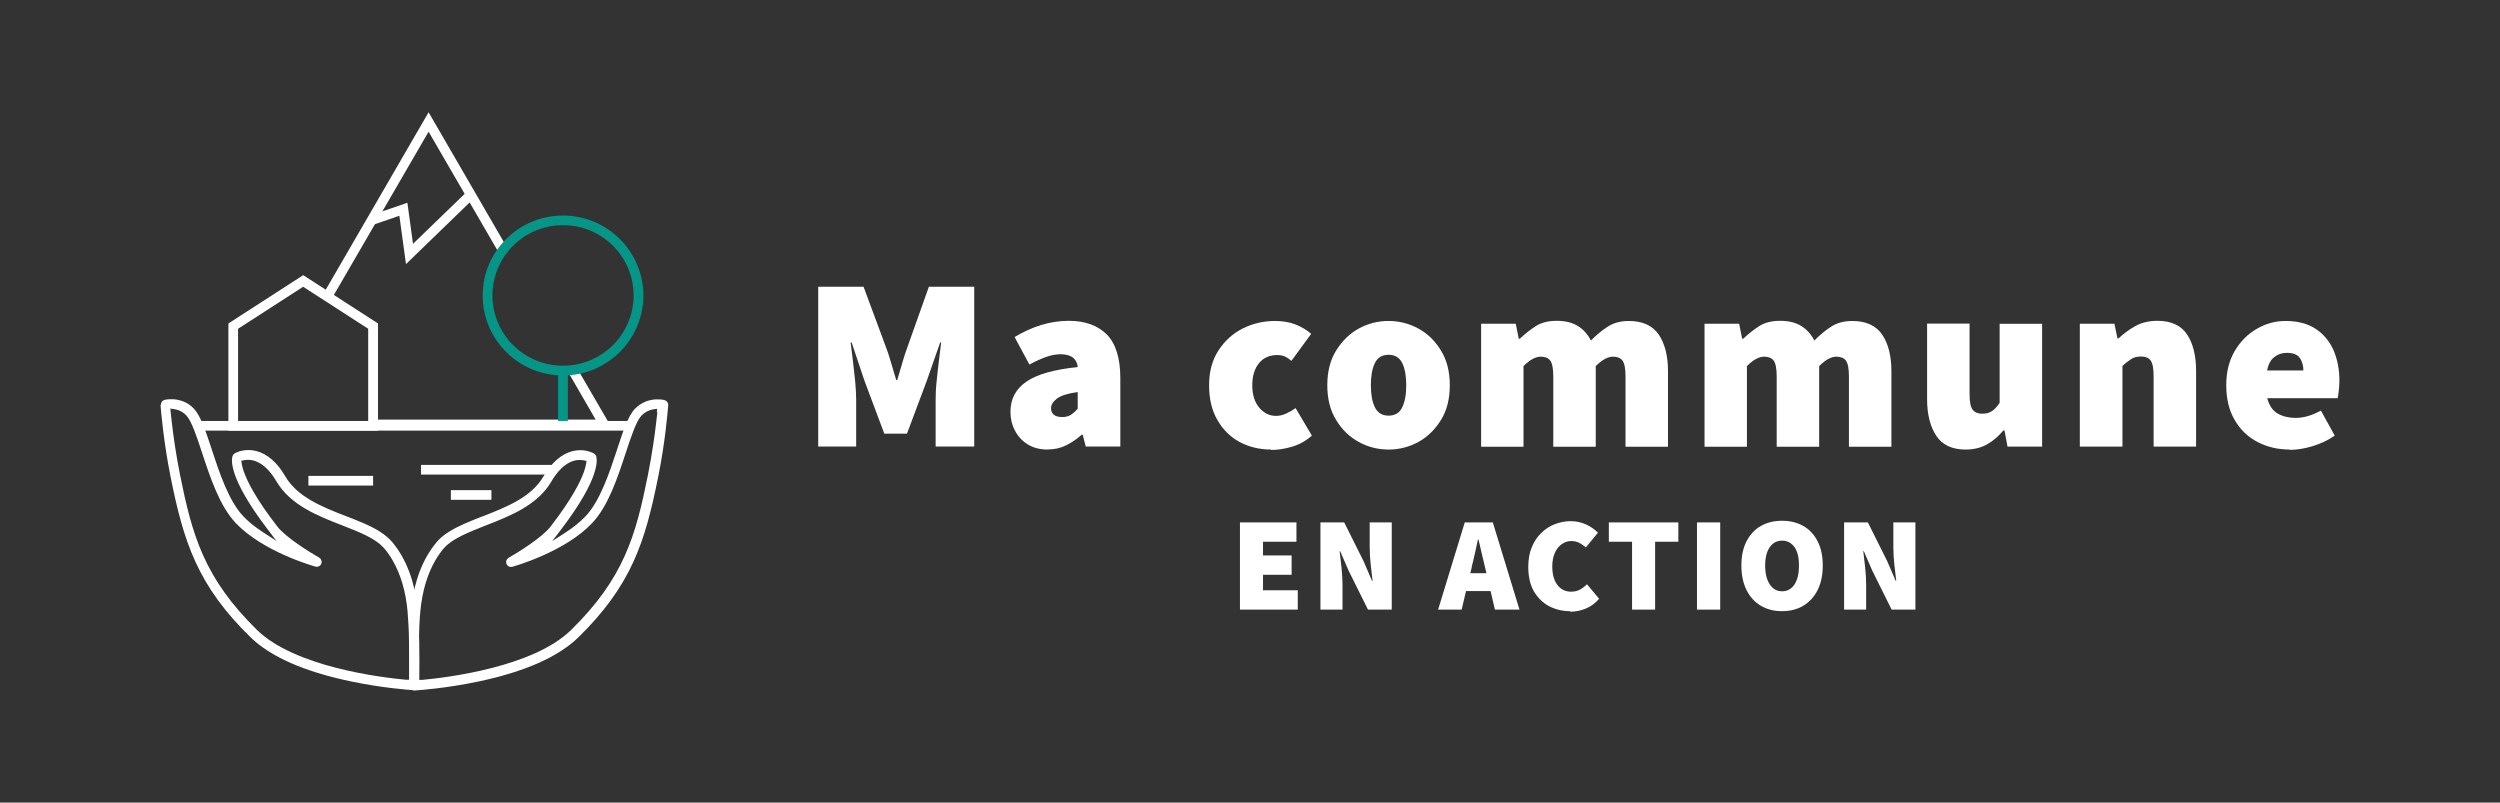 <svg xmlns="http://www.w3.org/2000/svg" id="Calque_1" viewBox="0 0 320.82 103"><rect x="0" y="0" width="320.82" height="103" fill="#333333" stroke="none"/><script xmlns=""/><defs><style>.cls-1{fill:#fff;}.cls-2{fill:#069688;}</style></defs><g><path class="cls-1" d="M105,57.3v-20.5h5.82l3.11,8.39c.18,.57,.37,1.16,.54,1.76,.17,.6,.35,1.22,.54,1.82h.13c.18-.6,.37-1.22,.54-1.82,.17-.6,.35-1.21,.54-1.76l2.98-8.39h5.82v20.5h-4.95v-6.05c0-.69,.03-1.47,.13-2.34,.08-.87,.19-1.76,.29-2.63,.1-.89,.2-1.66,.29-2.33h-.13l-1.72,4.92-2.54,6.78h-2.91l-2.54-6.78-1.65-4.92h-.13c.08,.67,.18,1.46,.29,2.33,.1,.89,.2,1.76,.29,2.63,.08,.87,.13,1.66,.13,2.34v6.05h-4.86Z"/><path class="cls-1" d="M134.43,57.69c-.99,0-1.85-.23-2.56-.67-.71-.45-1.25-1.04-1.63-1.78-.39-.74-.57-1.54-.57-2.39,0-1.64,.67-2.93,2.04-3.87,1.35-.94,3.55-1.56,6.6-1.88-.13-1.09-.86-1.64-2.22-1.64-.57,0-1.18,.12-1.8,.33-.64,.22-1.36,.55-2.19,.99l-1.9-3.53c1.13-.67,2.26-1.19,3.4-1.54,1.14-.35,2.34-.54,3.57-.54,2.07,0,3.69,.59,4.85,1.74,1.16,1.17,1.75,3.05,1.75,5.63v8.76h-4.44l-.39-1.51h-.13c-.64,.57-1.31,1.02-2.02,1.37-.71,.35-1.5,.52-2.36,.52h.02Zm1.9-4.17c.44,0,.81-.1,1.11-.3,.3-.2,.59-.45,.86-.77v-2.14c-1.3,.18-2.19,.47-2.68,.85-.5,.39-.74,.79-.74,1.22,0,.75,.49,1.14,1.46,1.14h-.02Z"/><path class="cls-1" d="M163.14,57.69c-1.5,0-2.84-.32-4.06-.97-1.21-.65-2.15-1.59-2.86-2.83-.71-1.22-1.06-2.71-1.06-4.45s.4-3.23,1.19-4.45c.79-1.22,1.83-2.18,3.11-2.83,1.3-.65,2.68-.97,4.19-.97,.94,0,1.82,.15,2.57,.44,.77,.3,1.45,.69,2.04,1.21l-2.54,3.47c-.34-.3-.64-.49-.93-.6-.27-.1-.56-.15-.86-.15-1.01,0-1.8,.35-2.37,1.05-.57,.7-.86,1.66-.86,2.85s.3,2.14,.89,2.85c.59,.7,1.31,1.06,2.15,1.06,.44,0,.88-.1,1.31-.3,.44-.2,.84-.44,1.21-.7l2.09,3.53c-.77,.69-1.65,1.17-2.59,1.44-.94,.27-1.83,.4-2.66,.4l.02-.02Z"/><path class="cls-1" d="M178.19,57.69c-1.35,0-2.63-.32-3.82-.97-1.19-.65-2.17-1.59-2.91-2.83-.76-1.22-1.13-2.71-1.13-4.45s.37-3.23,1.13-4.45c.76-1.22,1.72-2.18,2.91-2.83,1.19-.65,2.47-.97,3.82-.97s2.62,.32,3.82,.97c1.19,.65,2.17,1.59,2.91,2.83,.76,1.22,1.13,2.71,1.13,4.45s-.37,3.23-1.13,4.45c-.76,1.22-1.72,2.18-2.91,2.83-1.2,.65-2.47,.97-3.82,.97Zm0-4.35c.82,0,1.41-.35,1.75-1.06,.35-.7,.52-1.66,.52-2.85s-.17-2.14-.52-2.85c-.35-.7-.94-1.05-1.75-1.05s-1.41,.35-1.75,1.05c-.35,.7-.52,1.66-.52,2.85s.17,2.14,.52,2.85c.35,.7,.94,1.06,1.75,1.06Z"/><path class="cls-1" d="M190.07,57.3v-15.76h4.44l.39,1.93h.13c.64-.6,1.31-1.14,2.04-1.61,.72-.47,1.63-.69,2.71-.69s1.97,.22,2.68,.65,1.28,1.06,1.7,1.88c.66-.67,1.36-1.26,2.12-1.76,.76-.5,1.68-.75,2.76-.75,1.75,0,3.03,.59,3.82,1.74,.79,1.16,1.19,2.73,1.19,4.69v9.71h-5.45v-9.03c0-1-.13-1.67-.39-2.03-.25-.33-.66-.5-1.21-.5-.67,0-1.41,.4-2.22,1.21v10.35h-5.45v-9.03c0-1-.13-1.67-.39-2.03-.25-.33-.66-.5-1.21-.5-.67,0-1.41,.4-2.22,1.21v10.35h-5.45l.02-.03Z"/><path class="cls-1" d="M218.74,57.3v-15.76h4.44l.39,1.93h.13c.64-.6,1.31-1.14,2.04-1.61,.72-.47,1.63-.69,2.71-.69s1.97,.22,2.68,.65,1.28,1.06,1.7,1.88c.66-.67,1.36-1.26,2.12-1.76,.76-.5,1.68-.75,2.76-.75,1.75,0,3.03,.59,3.82,1.74,.79,1.16,1.19,2.73,1.19,4.69v9.71h-5.45v-9.03c0-1-.13-1.67-.39-2.03-.25-.33-.66-.5-1.21-.5-.67,0-1.41,.4-2.22,1.21v10.35h-5.45v-9.03c0-1-.13-1.67-.39-2.03-.25-.33-.66-.5-1.21-.5-.67,0-1.41,.4-2.22,1.21v10.35h-5.45l.02-.03Z"/><path class="cls-1" d="M252.25,57.69c-1.73,0-3-.59-3.77-1.76-.77-1.17-1.18-2.73-1.18-4.69v-9.71h5.45v9.03c0,1,.13,1.67,.4,2.03,.27,.33,.66,.5,1.19,.5s.93-.1,1.26-.32c.34-.22,.67-.57,1.01-1.07v-10.15h5.45v15.76h-4.44l-.39-2.08h-.13c-.64,.75-1.33,1.36-2.1,1.79-.77,.44-1.7,.67-2.78,.67h.02Z"/><path class="cls-1" d="M266.9,57.3v-15.76h4.44l.39,1.89h.13c.64-.6,1.36-1.14,2.17-1.59,.81-.45,1.75-.67,2.84-.67,1.75,0,3.01,.59,3.79,1.74,.77,1.17,1.16,2.73,1.16,4.69v9.71h-5.45v-9.03c0-1-.13-1.67-.39-2.03-.25-.33-.66-.5-1.21-.5-.5,0-.93,.1-1.26,.32-.34,.22-.72,.5-1.14,.89v10.35h-5.45l-.02-.02Z"/><path class="cls-1" d="M293.88,57.69c-1.55,0-2.93-.32-4.18-.97-1.23-.65-2.22-1.59-2.93-2.83-.72-1.22-1.08-2.71-1.08-4.45s.37-3.16,1.09-4.4c.72-1.22,1.67-2.18,2.84-2.85,1.16-.67,2.39-1,3.67-1,1.56,0,2.86,.34,3.89,1.02,1.03,.69,1.78,1.61,2.29,2.76,.49,1.16,.74,2.44,.74,3.85,0,.47-.03,.9-.08,1.34-.05,.44-.1,.74-.14,.94h-9.04c.25,.94,.7,1.61,1.36,1.98,.66,.37,1.43,.55,2.3,.55,1.01,0,2.09-.32,3.23-.94l1.77,3.21c-.84,.59-1.8,1.04-2.85,1.36-1.06,.32-2.03,.47-2.91,.47v-.03Zm-2.98-10.15h4.69c0-.6-.15-1.14-.45-1.59-.3-.45-.87-.67-1.7-.67-.59,0-1.12,.18-1.58,.54-.47,.35-.77,.94-.94,1.74l-.02-.02Z"/><path class="cls-1" d="M159.12,78.23v-11.19h7.25v2.48h-4.29v1.76h3.67v2.48h-3.67v1.99h4.46v2.48h-7.42Z"/><path class="cls-1" d="M169.45,78.23v-11.19h3.05l2.49,4.99,1.08,2.51h.07c-.07-.6-.15-1.31-.24-2.08-.08-.77-.13-1.51-.13-2.19v-3.23h2.83v11.19h-3.05l-2.49-5.01-1.08-2.49h-.07c.07,.64,.15,1.32,.24,2.09,.08,.77,.13,1.49,.13,2.18v3.23h-2.83Z"/><path class="cls-1" d="M184.55,78.23l3.42-11.19h3.6l3.42,11.19h-3.15l-.56-2.38h-3.15l-.56,2.38h-3.03Zm4.32-5.44l-.19,.77h2.07l-.18-.77c-.13-.54-.27-1.12-.42-1.76-.15-.64-.27-1.22-.42-1.79h-.07c-.12,.57-.24,1.16-.39,1.79-.15,.64-.27,1.22-.42,1.76h.02Z"/><path class="cls-1" d="M201.49,78.43c-.96,0-1.83-.2-2.66-.62-.81-.42-1.46-1.05-1.97-1.89-.49-.85-.74-1.91-.74-3.18,0-.94,.15-1.78,.44-2.49,.29-.72,.69-1.34,1.21-1.84,.5-.5,1.09-.89,1.75-1.14,.66-.25,1.33-.39,2.04-.39s1.41,.15,2.02,.44c.59,.28,1.09,.64,1.48,1.04l-1.55,1.89c-.27-.23-.56-.44-.86-.59-.29-.15-.62-.23-1.01-.23-.44,0-.84,.13-1.21,.39-.37,.25-.67,.62-.89,1.11-.22,.49-.34,1.06-.34,1.74,0,1.04,.22,1.84,.67,2.41,.44,.57,1.03,.85,1.75,.85,.44,0,.82-.1,1.16-.28,.34-.2,.62-.42,.88-.67l1.55,1.86c-.47,.55-1.03,.97-1.67,1.24-.64,.27-1.31,.42-2.04,.42l-.02-.05Z"/><path class="cls-1" d="M209.44,78.23v-8.71h-2.98v-2.48h8.92v2.48h-2.98v8.71h-2.96Z"/><path class="cls-1" d="M217.77,78.23v-11.19h2.98v11.19h-2.98Z"/><path class="cls-1" d="M228.69,78.43c-1.04,0-1.95-.23-2.73-.7-.79-.47-1.4-1.14-1.83-2.01-.44-.87-.66-1.93-.66-3.15s.22-2.26,.66-3.11c.44-.85,1.04-1.51,1.83-1.96,.79-.45,1.7-.67,2.73-.67s1.95,.22,2.73,.67c.79,.45,1.4,1.11,1.83,1.96,.44,.85,.66,1.89,.66,3.11s-.22,2.28-.66,3.15c-.44,.87-1.04,1.54-1.83,2.01-.79,.47-1.7,.7-2.73,.7Zm0-2.55c.67,0,1.21-.3,1.6-.89,.39-.6,.57-1.41,.57-2.41s-.18-1.81-.57-2.36c-.39-.55-.93-.84-1.6-.84s-1.19,.28-1.58,.84c-.39,.55-.59,1.34-.59,2.36s.2,1.81,.59,2.41c.39,.6,.93,.89,1.58,.89Z"/><path class="cls-1" d="M236.65,78.23v-11.19h3.05l2.49,4.99,1.08,2.51h.07c-.07-.6-.15-1.31-.24-2.08-.08-.77-.13-1.51-.13-2.19v-3.23h2.83v11.19h-3.05l-2.49-5.01-1.08-2.49h-.07c.07,.64,.15,1.32,.24,2.09,.08,.77,.13,1.49,.13,2.18v3.23h-2.83Z"/></g><g><path class="cls-1" d="M42.55,38.36l-1.08-.61,13.53-23.34,10.06,17.35-1.08,.62-8.98-15.48-12.45,21.46Z"/><path class="cls-1" d="M78.61,55.09h-30.74v-1.24h28.57l-3.51-6.07,1.07-.62,4.61,7.93Z"/><path class="cls-2" d="M72.87,47.47h-1.25v7.16h1.25v-7.16Z"/><path class="cls-1" d="M48.5,55.27H29.31v-13.76l9.6-6.2,9.6,6.2v13.76Zm-17.94-1.24h16.69v-11.84l-8.35-5.39-8.35,5.39v11.84Z"/><path class="cls-1" d="M81.13,54.02H25.39v1.24h55.73v-1.24Z"/><path class="cls-1" d="M71.1,59.66h-17.07v1.24h17.07v-1.24Z"/><path class="cls-1" d="M63.06,62.9h-5.2v1.24h5.2v-1.24Z"/><path class="cls-1" d="M47.88,61.07h-8.3v1.24h8.3v-1.24Z"/><path class="cls-1" d="M85.24,51.33h-.02s-.14-.03-.27-.05c-.41-.05-1.23-.09-2.09,.25-.51,.21-.98,.52-1.38,.93-.88,.91-1.5,2.82-2.3,5.24v.02c-.97,2.93-2.17,6.58-4.06,8.56-.68,.7-1.53,1.4-2.54,2.05l-1.71,1.11,1.23-1.62c5-6.59,4.53-8.91,4.4-9.3-.05-.13-.15-.25-.27-.32-.09-.05-.77-.43-1.76-.43-.31,0-.67,.04-1.03,.13-.7,.19-1.36,.55-1.97,1.08-.63,.54-1.21,1.28-1.74,2.18-1.57,2.67-4.74,3.91-7.81,5.11h-.02c-1.61,.63-3.14,1.23-4.36,2.02-.65,.41-1.15,.84-1.54,1.32-.24,.3-.45,.57-.63,.83-.78,1.13-1.41,2.44-1.85,3.89-.38,1.23-.64,2.58-.77,4.02-.09,1.06-.17,2.44-.2,4.11-.03,1.71-.03,3.36-.01,4.44,0,.62,.01,1.02,.02,1.08,0,.17,.08,.33,.21,.45,.1,.09,.23,.16,.36,.17h.15c.43-.02,3.93-.26,8.1-1.14,5.96-1.25,10.28-3.17,12.86-5.69,3.24-3.17,5.47-6.24,7.04-9.67,1.47-3.21,2.33-6.66,3.17-10.83,.91-4.48,1.24-8.49,1.3-9.25v-.02c.02-.3-.17-.57-.46-.64h-.03Zm-.89,1.56c-.03,.34-.07,.77-.15,1.35-.09,.81-.22,1.84-.4,2.99s-.39,2.44-.66,3.76c-1.54,7.68-3.06,13.21-9.86,19.86-4.84,4.75-15.86,6.1-19.12,6.4h-.42v-.35c-.01-.68-.03-2.49,.01-4.48,.03-1.6,.09-2.92,.19-3.96,.24-2.55,.88-4.74,1.91-6.52,.31-.54,.67-1.06,1.06-1.53,.04-.05,.08-.09,.12-.13,1.08-1.19,3.12-1.98,5.26-2.83,3.14-1.22,6.68-2.6,8.46-5.65,1.64-2.79,3.32-2.9,4.19-2.72l.33,.07-.05,.33c-.04,.29-.14,.64-.27,1.03-.44,1.26-1.54,3.51-4.32,7.09-1.09,1.4-4.24,3.35-5.36,3.98-.27,.16-.39,.5-.27,.79,.12,.29,.44,.45,.75,.36,.27-.07,6.72-1.9,10.22-5.58,2.08-2.19,3.28-5.83,4.33-9.03,.69-2.09,1.34-4.07,2.02-4.79l.03-.03,.06-.06c.4-.38,.91-.63,1.47-.72l.45-.06-.04,.45h.03Z"/><path class="cls-1" d="M20.6,51.97v.02c.06,.76,.4,4.77,1.3,9.25,.84,4.18,1.7,7.63,3.17,10.83,1.56,3.43,3.8,6.5,7.04,9.67,2.57,2.52,6.9,4.44,12.86,5.69,4.17,.88,7.68,1.11,8.1,1.14h.15c.14-.01,.26-.07,.36-.17,.12-.11,.2-.28,.21-.45,0-.06,0-.46,.02-1.08,.01-1.08,.02-2.73-.01-4.44-.03-1.67-.1-3.05-.2-4.11-.14-1.44-.4-2.79-.77-4.02-.45-1.45-1.07-2.77-1.85-3.89-.18-.26-.39-.53-.63-.83-.4-.48-.91-.91-1.54-1.32-1.22-.79-2.74-1.38-4.36-2.01h-.02c-3.07-1.2-6.25-2.45-7.81-5.11-.53-.91-1.11-1.64-1.74-2.18-.61-.53-1.27-.89-1.97-1.08-.36-.09-.72-.13-1.03-.13-.99,0-1.67,.37-1.76,.43-.12,.07-.22,.19-.27,.32-.15,.39-.61,2.71,4.4,9.3l1.23,1.62-1.71-1.11c-1.02-.66-1.88-1.35-2.54-2.05-1.89-1.98-3.08-5.63-4.05-8.56v-.02c-.8-2.42-1.44-4.32-2.3-5.24-.41-.43-.86-.74-1.38-.93-.86-.34-1.68-.3-2.09-.25-.14,.02-.23,.04-.27,.05h-.02c-.29,.08-.49,.35-.47,.65h-.03Zm1.3,.47l.45,.06c.56,.08,1.07,.33,1.47,.72l.06,.06,.03,.03c.68,.72,1.33,2.7,2.02,4.79,1.06,3.21,2.26,6.85,4.33,9.03,3.5,3.68,9.95,5.51,10.22,5.58,.3,.08,.63-.07,.75-.36,.12-.29,0-.63-.27-.79-1.11-.63-4.26-2.57-5.36-3.98-2.78-3.58-3.89-5.84-4.32-7.09-.14-.38-.22-.74-.27-1.03l-.05-.33,.33-.07c.86-.18,2.55-.06,4.19,2.72,1.79,3.05,5.32,4.43,8.46,5.65,2.16,.84,4.19,1.64,5.26,2.83,.04,.04,.08,.09,.13,.13,.4,.48,.76,1,1.06,1.53,1.03,1.78,1.68,3.98,1.91,6.52,.09,1.04,.17,2.37,.19,3.96,.04,1.99,.03,3.79,.02,4.48v.35h-.42c-3.26-.3-14.27-1.65-19.12-6.4-6.79-6.66-8.31-12.18-9.86-19.86-.27-1.33-.48-2.61-.66-3.76-.18-1.15-.3-2.18-.4-2.99-.06-.58-.11-1.01-.15-1.35l-.04-.45h.02Z"/><path class="cls-2" d="M72.25,48.18c-5.69,0-10.31-4.6-10.31-10.26s4.63-10.26,10.31-10.26,10.31,4.6,10.31,10.26-4.63,10.26-10.31,10.26Zm0-19.29c-5,0-9.06,4.04-9.06,9.02s4.06,9.02,9.06,9.02,9.06-4.04,9.06-9.02-4.06-9.02-9.06-9.02Z"/><path class="cls-1" d="M52.1,33.89l-.85-6.2-3.33,1.14-.42-1.17,4.78-1.64,.72,5.27,6.99-6.76,.86,.89-8.75,8.47Z"/></g><script xmlns=""/></svg>